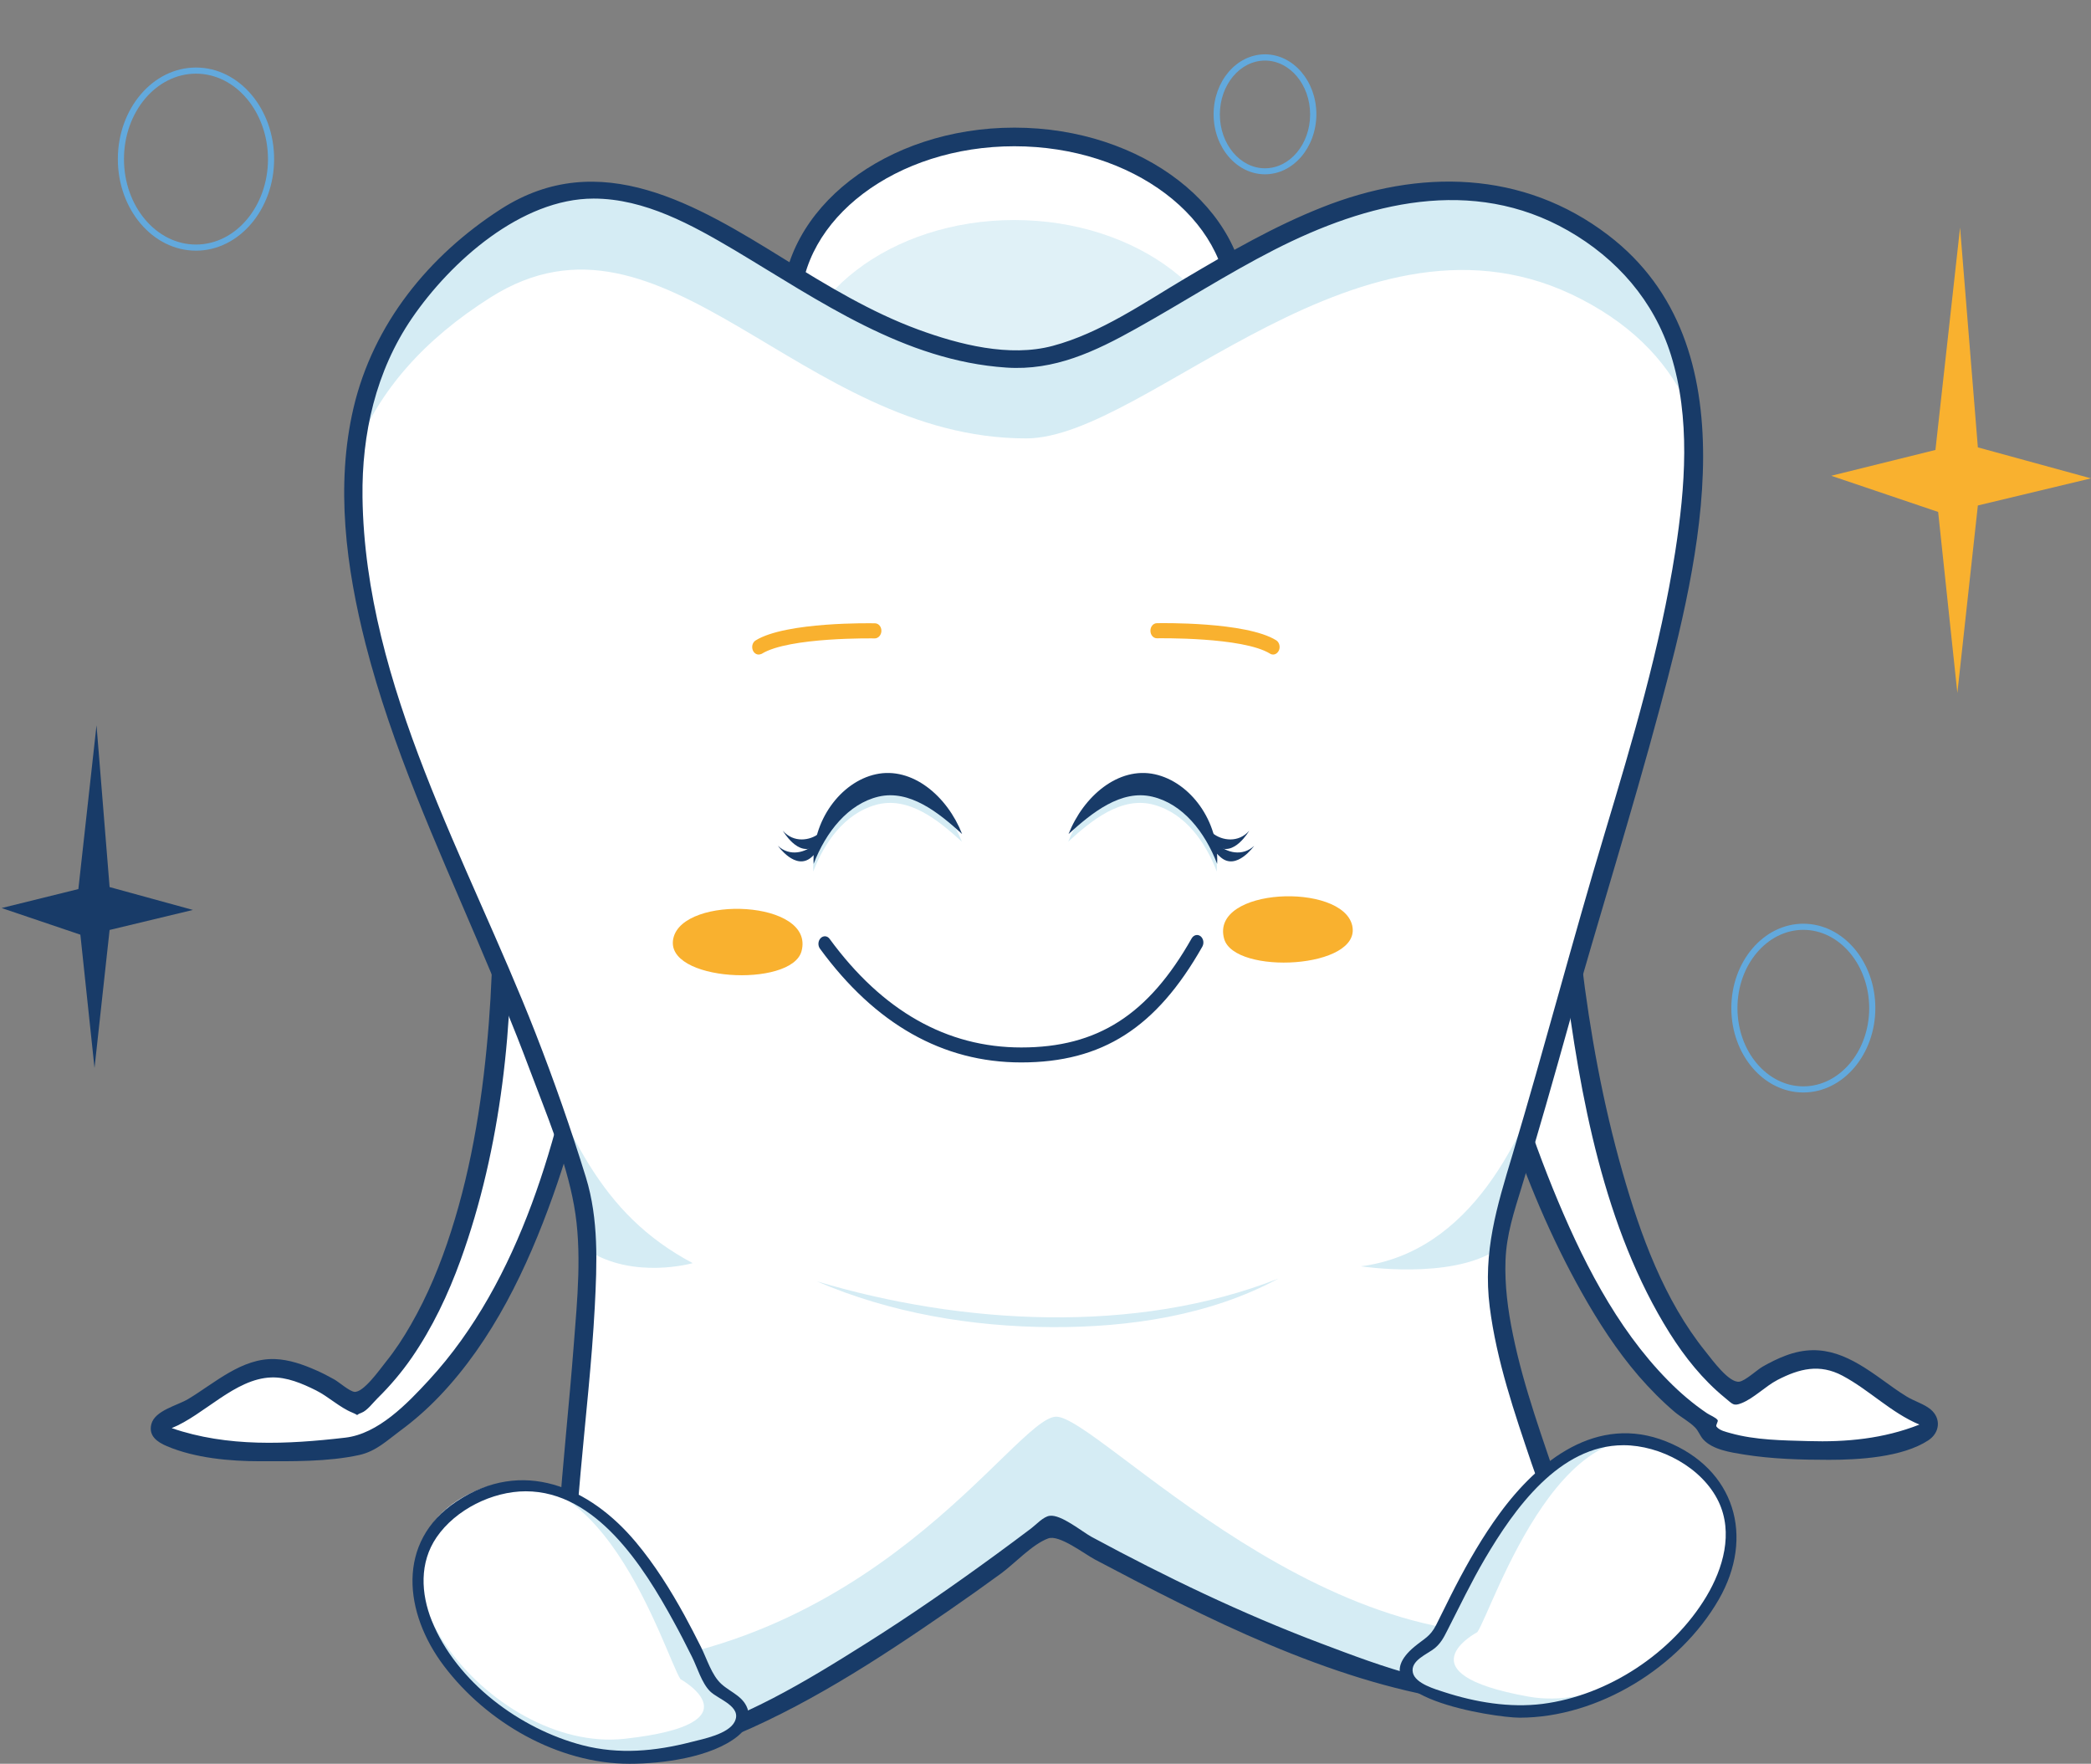 <svg xmlns="http://www.w3.org/2000/svg" xmlns:xlink="http://www.w3.org/1999/xlink" id="Livello_1" x="0px" y="0px" viewBox="0 0 177.43 149.66" style="enable-background:new 0 0 177.43 149.66;" xml:space="preserve"><rect x="0" y="0" width="177.43" height="149.66" fill="#808080" stroke="none"/><style type="text/css">	.st0{fill:#FFFFFF;}	.st1{opacity:0.75;fill:#D5ECF4;}	.st2{fill:#183B68;}	.st3{fill:#D5ECF4;}	.st4{fill:#F9B12F;}	.st5{fill:#62A9DD;}</style><g>	<path class="st0" d="M105,26.11c0,8-8.48,14.49-18.93,14.49c-10.46,0-18.93-6.49-18.93-14.49s8.48-14.49,18.93-14.49  C96.53,11.62,105,18.11,105,26.11z"></path>	<ellipse class="st1" cx="86.07" cy="33.16" rx="18.93" ry="14.49"></ellipse>	<path class="st2" d="M86.07,41.39c-10.87,0-19.72-6.85-19.72-15.28c0-8.42,8.85-15.28,19.72-15.28c10.87,0,19.72,6.85,19.72,15.28  C105.79,34.54,96.94,41.39,86.07,41.39z M86.07,12.41c-10.01,0-18.15,6.15-18.15,13.71c0,7.56,8.14,13.71,18.15,13.71  c10.01,0,18.15-6.15,18.15-13.71C104.22,18.56,96.08,12.41,86.07,12.41z"></path></g><g>	<path class="st0" d="M51.49,76.17c-0.49,7.5-2.14,15.1-4.4,22.25c-2.65,8.4-6.67,17.49-14.1,22.71c-1.03,0.73-3.87,2.85-4.16,0.25  c-0.19-1.63,2.47-3.03,3.43-4.07c2.99-3.24,4.95-7.31,6.37-11.45c2.96-8.6,3.94-17.98,3.93-27.05c0-2.81-0.54-6.08,2.11-7.95  C48.44,68.19,51.79,72.59,51.49,76.17z"></path>	<path class="st0" d="M31.36,120.01c-2.15-1.73-4.91-3.61-7.72-3.88c-1.87-0.18-3.48,0.8-4.99,1.77c-0.94,0.61-1.86,1.25-2.84,1.8  c-0.61,0.34-2.24,0.71-2.23,1.5c0.02,1.19,4.05,1.62,4.9,1.74c2.37,0.35,4.76,0.28,7.15,0.17  C26.93,123.04,35.05,122.64,31.36,120.01z"></path>	<path class="st2" d="M22.05,123.99c-2.56,0-5.51-0.27-7.89-1.28c-0.8-0.34-1.57-0.86-1.32-1.86c0.29-1.17,2.22-1.59,3.13-2.14  c2.25-1.35,4.54-3.48,7.34-3.39c1.21,0.04,2.4,0.46,3.49,0.94c0.53,0.23,1.05,0.5,1.55,0.78c0.4,0.22,1.29,1.01,1.72,1.06  c0.76,0.09,2.16-1.9,2.67-2.54c0.8-0.99,1.49-2.05,2.12-3.15c1.44-2.5,2.53-5.16,3.41-7.91c1.84-5.72,2.74-11.73,3.21-17.71  c0.21-2.73,0.33-5.48,0.31-8.22c-0.01-1.74-0.28-3.59,0.26-5.26c1.68-5.16,8.43-5.09,9.99,0.14c0.93,3.1-0.24,7.56-0.75,10.62  c-0.98,5.9-2.36,11.76-4.37,17.4c-2.18,6.11-5.1,12.25-9.62,16.99c-1.03,1.08-2.15,2.07-3.35,2.95c-1.12,0.83-2.04,1.73-3.46,2.05  C27.8,124.05,24.76,123.99,22.05,123.99z M14.57,121.18c4.73,1.63,9.82,1.38,14.72,0.81c2.8-0.32,5.25-2.87,7.12-4.9  c7.78-8.45,11.09-20.76,13.06-31.79c0.39-2.2,0.73-4.41,0.98-6.63c0.15-1.36,0.46-2.84,0.21-4.2c-0.43-2.4-2.84-4.54-5.27-3.14  c-1.91,1.1-2.14,3.26-2.07,5.24c0.33,10.11-0.78,20.81-4.24,30.36c-1.05,2.9-2.39,5.73-4.14,8.27c-0.85,1.23-1.83,2.39-2.9,3.44  c-0.37,0.36-0.88,1.06-1.37,1.24c-0.66,0.24-0.05,0.28-0.78-0.02c-1.06-0.43-2.03-1.36-3.07-1.88c-1.16-0.58-2.49-1.15-3.81-1.1  C19.93,116.99,17.33,120.06,14.57,121.18z"></path></g><g>	<path class="st0" d="M132.9,76.25c0.37,8.11,1.93,16.44,4.25,24.2c1.28,4.3,2.89,8.61,5.31,12.42c1.03,1.62,2.22,3.17,3.64,4.47  c0.99,0.91,3.51,1.89,3.63,3.37c0.39,4.72-8.05-2.31-9.01-3.32c-3.06-3.18-5.38-7.06-7.31-11c-3.93-7.98-6.58-16.64-8.48-25.31  c-0.62-2.81-1.59-6.05,0.66-8.43C128.57,69.51,132.7,72.57,132.9,76.25z"></path>	<path class="st0" d="M145.89,119.58c2.09-1.84,4.87-3.99,7.73-4.27c1.97-0.2,3.63,0.99,5.15,2.08c0.83,0.6,1.65,1.22,2.52,1.77  c0.62,0.39,2.2,0.82,2.35,1.59c0.26,1.29-3.56,1.82-4.4,1.98c-2.49,0.46-5.02,0.41-7.54,0.27  C150.22,122.91,142.18,122.49,145.89,119.58z"></path>	<path class="st2" d="M155.2,123.87c-2.4,0-4.85-0.07-7.22-0.45c-1.1-0.18-2.66-0.4-3.46-1.29c-0.29-0.33-0.39-0.71-0.69-1.01  c-0.48-0.49-1.17-0.85-1.7-1.29c-1.1-0.93-2.12-1.97-3.07-3.06c-1.87-2.17-3.44-4.6-4.84-7.09c-5.22-9.28-8.33-19.88-10.47-30.26  c-0.41-1.97-0.69-3.89,0.23-5.79c1.01-2.08,3.25-3.53,5.6-2.95c4.74,1.17,4.17,7.15,4.62,10.93c0.72,6.01,1.81,12,3.47,17.82  c1.52,5.33,3.53,10.89,7.05,15.25c0.59,0.74,1.99,2.67,2.86,2.56c0.5-0.06,1.52-1.01,1.99-1.28c0.62-0.35,1.27-0.68,1.94-0.93  c3.23-1.22,5.59,0.16,8.2,2.04c0.68,0.49,1.36,0.99,2.08,1.43c0.61,0.38,1.48,0.63,2.03,1.09c0.92,0.77,0.78,1.99-0.2,2.63  C161.42,123.66,157.71,123.87,155.2,123.87z M128.52,72.13c-2.71,0-3.85,3.03-3.54,5.31c0.21,1.54,0.61,3.08,0.95,4.59  c1.47,6.4,3.36,12.72,5.83,18.81c2.37,5.82,5.32,11.78,9.78,16.3c1.01,1.03,2.11,1.97,3.31,2.78c0.2,0.14,0.76,0.36,0.9,0.58  c0.07,0.11-0.19,0.44-0.1,0.55c0.26,0.34,0.82,0.45,1.2,0.56c2.1,0.59,4.42,0.61,6.58,0.67c3.24,0.1,6.4-0.2,9.44-1.4  c-2.41-1.01-4.24-2.93-6.53-4.15c-1.94-1.03-3.65-0.6-5.51,0.36c-1.02,0.53-2.01,1.56-3.05,1.97c-0.7,0.28-0.74,0.09-1.43-0.47  c-1.87-1.53-3.39-3.44-4.67-5.47c-5.58-8.89-7.62-20.14-8.92-30.39C132.37,79.75,132.99,72.13,128.52,72.13z"></path></g><path class="st3" d="M127.65,102.89c3.37-10.59,5.72-20.24,9.62-33.11c7.68-25.36,10.88-42.96-4.42-51.2 c-17.93-9.66-35.76,11.91-45.78,11.91c-18.67,0-29.85-21.42-44.14-12.06C26.36,29.26,27.07,46.17,37.47,70.7 c5.02,11.85,8.07,18.24,11.7,30.05c2.51,8.17-3.18,32.16-0.52,44.15c3.15,14.16,40.38-15.48,40.54-15.48 c0.01,0,44.38,25.41,44.96,8.74C134.46,129.13,124.28,113.48,127.65,102.89z"></path><path class="st0" d="M127.05,105.88c-0.31,3.19,0.27,6.68,1.2,10.24c0.67,6.49,3.87,13.74,5.79,19.95c0.08,0.65,0.11,1.28,0.1,1.88 c0,0.06,0,0.13-0.01,0.2c-0.58,16.67-44.95-8.74-44.96-8.74c-0.16,0-37.4,29.65-40.54,15.48c-0.23-1.01-0.39-2.11-0.5-3.27 c-1.03-10.34,1.84-26.08,1.67-35.57c-0.03-2.13-0.23-3.93-0.64-5.31c-1.75-5.7-3.37-10.14-5.14-14.54 c-1.89-4.71-3.96-9.38-6.56-15.5c-5.45-12.87-8.24-23.63-7.26-32.53c2.01-5.03,5.72-9.33,11.45-12.95 c14.71-9.28,26.21,11.98,45.42,11.98c10.31,0,28.65-21.41,47.1-11.82c4.65,2.41,7.63,5.65,9.33,9.66 c0.89,9.02-1.99,20.69-6.24,34.76c-2.16,7.14-3.84,13.28-5.49,19.14c-1.33,4.71-2.63,9.25-4.13,13.97 C127.34,103.85,127.15,104.84,127.05,105.88z"></path><path class="st3" d="M69.01,73.95c-0.15-3.24,1.89-6.76,5.17-7.57c3.39-0.83,6.3,2.14,7.44,5.04c-1.93-1.76-4.51-3.92-7.32-3.12 C71.65,69.05,69.95,71.49,69.01,73.95z"></path><path class="st3" d="M103.25,73.95c-0.94-2.45-2.64-4.9-5.29-5.65c-2.81-0.8-5.39,1.36-7.32,3.12c1.15-2.91,4.04-5.86,7.44-5.04 C101.36,67.17,103.4,70.72,103.25,73.95z"></path><path class="st2" d="M69.04,73.3c-0.17-3.64,2.3-6.95,5.27-7.6c3.09-0.68,6.07,1.85,7.33,5.07c-1.99-1.82-4.46-3.8-7.11-3.17 C71.98,68.21,70.08,70.58,69.04,73.3z"></path><path class="st2" d="M103.28,73.3c-1.04-2.72-2.93-5.1-5.5-5.7c-2.65-0.63-5.11,1.35-7.11,3.17c1.27-3.22,4.24-5.75,7.33-5.07 C100.99,66.36,103.45,69.66,103.28,73.3z"></path><path class="st2" d="M86.65,90.15c-6.65,0-12.39-3.25-17.07-9.65c-0.2-0.27-0.17-0.67,0.06-0.9c0.23-0.23,0.57-0.2,0.76,0.07 c4.47,6.11,9.94,9.21,16.26,9.21c6.47,0,10.79-2.77,14.46-9.26c0.17-0.29,0.5-0.37,0.75-0.18c0.25,0.2,0.32,0.59,0.15,0.89 C98.12,87.21,93.53,90.15,86.65,90.15z"></path><path class="st4" d="M64.37,55.54c-0.19,0-0.38-0.12-0.48-0.34c-0.14-0.31-0.04-0.7,0.23-0.86c2.56-1.59,9.83-1.46,10.14-1.45 c0.3,0.01,0.54,0.3,0.53,0.65c-0.01,0.35-0.26,0.62-0.55,0.63c-0.07,0-7.3-0.13-9.61,1.31C64.54,55.52,64.45,55.54,64.37,55.54z"></path><path class="st4" d="M108.03,55.54c-0.08,0-0.17-0.02-0.25-0.07c-2.32-1.44-9.54-1.31-9.61-1.31c0,0-0.01,0-0.01,0 c-0.29,0-0.54-0.28-0.54-0.63c-0.01-0.35,0.23-0.64,0.53-0.65c0.31-0.01,7.58-0.14,10.14,1.45c0.26,0.16,0.37,0.55,0.23,0.86 C108.41,55.42,108.22,55.54,108.03,55.54z"></path><path class="st4" d="M103.87,79.65c-1.19-4.36,10.02-4.79,10.87-1.12C115.59,82.21,104.72,82.77,103.87,79.65z"></path><path class="st3" d="M134.15,137.95c0,0.06,0,0.13-0.01,0.2c-0.58,16.67-44.95-8.74-44.96-8.74c-0.16,0-37.4,29.65-40.54,15.48 c-0.23-1.01-0.39-2.11-0.5-3.27c25.84-0.6,37.85-21.2,41.44-21.41C93.06,120.01,113.35,142.86,134.15,137.95z"></path><path class="st3" d="M58.78,107.18c0,0-5.04,1.44-8.97-1.13c-0.03-2.13-0.23-3.93-0.64-5.31c-1.75-5.7-3.37-10.14-5.14-14.54 C48.26,96.18,50.8,102.94,58.78,107.18z"></path><path class="st3" d="M131.77,88.92c-1.33,4.71-2.63,9.25-4.13,13.97c-0.3,0.96-0.5,1.95-0.6,2.99c-0.02,0.06-0.03,0.11-0.05,0.17 c-3.93,2.57-11.51,1.4-11.51,1.4C124.76,106.24,129.32,96.71,131.77,88.92z"></path><polygon class="st4" points="166.09,58.8 164.46,43.44 155.39,40.37 164.23,38.18 166.32,19.31 167.83,37.96 177.43,40.59  167.83,42.89 "></polygon><polygon class="st2" points="8.02,90.62 6.82,79.31 0.14,77.05 6.65,75.44 8.19,61.54 9.3,75.27 16.37,77.21 9.3,78.91 "></polygon><path class="st4" d="M68.01,80.72c1.19-4.36-10.02-4.8-10.87-1.12C56.28,83.29,67.15,83.84,68.01,80.72z"></path><g>	<path class="st2" d="M102.9,70.7c0.79,0.64,2.19,0.84,3.1-0.21c0,0-1.31,2.29-2.73,1.3C101.84,70.81,102.9,70.7,102.9,70.7z"></path>	<path class="st2" d="M103.32,71.62c0.73,0.73,2.11,1.09,3.1,0.15c0,0-1.49,2.13-2.83,0.98C102.26,71.6,103.32,71.62,103.32,71.62z"></path></g><g>	<path class="st2" d="M69.53,70.7c-0.79,0.64-2.19,0.84-3.1-0.21c0,0,1.31,2.29,2.73,1.3C70.58,70.81,69.53,70.7,69.53,70.7z"></path>	<path class="st2" d="M69.11,71.62c-0.73,0.73-2.11,1.09-3.1,0.15c0,0,1.49,2.13,2.83,0.98C70.16,71.6,69.11,71.62,69.11,71.62z"></path></g><path class="st3" d="M69.3,108.72c12.34,3.69,27.07,4.54,39.18-0.23c-5.81,3.14-12.69,4.15-19.22,4.12 C82.49,112.58,75.54,111.42,69.3,108.72z"></path><path class="st5" d="M16.63,21.27c-3.66,0-6.63-3.49-6.63-7.77s2.97-7.77,6.63-7.77c3.66,0,6.63,3.49,6.63,7.77 S20.28,21.27,16.63,21.27z M16.63,6.25c-3.37,0-6.11,3.25-6.11,7.25c0,4,2.74,7.25,6.11,7.25c3.37,0,6.11-3.25,6.11-7.25 C22.73,9.5,20,6.25,16.63,6.25z"></path><path class="st5" d="M153.02,92.7c-3.37,0-6.11-3.21-6.11-7.16c0-3.95,2.74-7.16,6.11-7.16c3.37,0,6.11,3.21,6.11,7.16 C159.13,89.49,156.38,92.7,153.02,92.7z M153.02,78.9c-3.08,0-5.59,2.98-5.59,6.64c0,3.66,2.51,6.64,5.59,6.64 c3.08,0,5.59-2.98,5.59-6.64C158.6,81.88,156.1,78.9,153.02,78.9z"></path><path class="st5" d="M107.34,14.79c-2.4,0-4.36-2.28-4.36-5.09c0-2.81,1.95-5.09,4.36-5.09c2.4,0,4.36,2.28,4.36,5.09 C111.69,12.51,109.74,14.79,107.34,14.79z M107.34,5.14c-2.11,0-3.83,2.05-3.83,4.57c0,2.52,1.72,4.57,3.83,4.57 c2.11,0,3.83-2.05,3.83-4.57C111.17,7.19,109.45,5.14,107.34,5.14z"></path><path class="st2" d="M53.7,149.5c-4.48,0-5.82-3.32-6.28-7.18c-0.52-4.41-0.3-8.91,0-13.33c0.34-4.94,0.88-9.85,1.26-14.79 c0.3-3.9,0.73-8.04,0.03-11.91c-0.7-3.91-2.38-7.83-3.77-11.55c-1.38-3.69-2.9-7.33-4.44-10.95c-3.51-8.23-7.24-16.41-9.47-25.11 c-1.66-6.5-2.58-13.46-1.03-20.08c1.68-7.13,6.39-12.92,12.49-16.85c8.41-5.4,16.67-0.34,24.09,4.25c3.64,2.25,7.32,4.49,11.35,5.97 c3.46,1.27,7.73,2.36,11.39,1.38c4.06-1.08,7.75-3.66,11.33-5.78c3.73-2.21,7.5-4.38,11.54-5.98c8.22-3.26,17.03-3.17,24.27,2.36 c12.26,9.35,7.76,27.52,4.39,40.11c-2.39,8.94-5.18,17.77-7.68,26.68c-1.31,4.68-2.63,9.37-4.06,14.01 c-0.63,2.05-1.28,4.01-1.36,6.17c-0.08,2.12,0.2,4.25,0.63,6.33c0.93,4.56,2.57,8.93,4.04,13.34c1.29,3.88,3.02,8.37,2.41,12.53 c-0.84,5.71-7.04,5.81-11.49,5.12c-10.66-1.66-20.96-6.91-30.41-11.9c-0.94-0.5-3.06-2.15-3.99-1.8c-1.35,0.5-2.82,2.11-3.99,2.97 c-1.48,1.08-2.97,2.14-4.48,3.18c-6.04,4.17-12.35,8.28-19.2,10.99C58.89,148.64,56.31,149.5,53.7,149.5z M50.37,16.85 c-6.13,0-12.11,5.32-15.42,10.16c-3.06,4.48-4.26,9.81-4.19,15.18c0.22,16.06,8.96,30.84,14.66,45.42c1.58,4.04,3.02,8.15,4.3,12.3 c1.09,3.55,0.94,7.32,0.75,10.98c-0.5,9.39-2.14,18.79-1.73,28.22c0.12,2.8-0.06,7.61,3.29,8.61c1.59,0.48,3.4,0.15,4.98-0.24 c5.89-1.47,11.39-4.82,16.48-8.03c3.77-2.37,7.42-4.91,11.02-7.54c1.01-0.74,2.01-1.48,3-2.23c0.4-0.3,1.02-0.99,1.56-1.06 c0.97-0.13,2.72,1.33,3.56,1.79c6.28,3.39,12.76,6.51,19.44,9.03c5.1,1.92,11.38,4.39,16.94,3.45c8.34-1.41,2.56-13.98,0.96-18.69 c-1.47-4.34-2.98-8.74-3.56-13.3c-0.59-4.67,0.6-8.5,1.93-12.92c2.71-9.04,5.09-18.18,7.81-27.22c2.36-7.87,4.73-15.8,6-23.94 c0.85-5.47,1.31-11.35-0.37-16.72c-1.44-4.58-4.58-8.16-8.72-10.53c-8.14-4.65-17.07-2.39-24.94,1.63 c-4.01,2.05-7.78,4.49-11.71,6.68c-3.49,1.95-6.94,3.59-11.02,3.31c-8.67-0.58-15.81-5.64-23.03-9.95 C58.74,19.1,54.72,16.85,50.37,16.85z"></path><g>	<path class="st3" d="M121.67,139.3c1.56-2.07,8.77-22.54,20.86-15.87c12.09,6.67-2.92,23.69-15.79,21.62  C113.87,142.98,121.67,139.3,121.67,139.3z"></path>	<path class="st0" d="M125.36,138.49c1.33-1.97,7.49-21.47,17.82-15.12c10.32,6.35-2.5,22.57-13.49,20.59  C118.7,141.99,125.36,138.49,125.36,138.49z"></path></g><g>	<path class="st3" d="M60.69,143.21c-1.56-2.07-8.77-22.54-20.86-15.87c-12.08,6.67,2.92,23.69,15.79,21.62  C68.49,146.89,60.69,143.21,60.69,143.21z"></path>	<path class="st0" d="M57.74,142.48c-1.31-1.99-6.98-21.25-17.99-15.69c-11.01,5.56,1.73,22.02,13.26,20.75  C64.55,146.26,57.74,142.48,57.74,142.48z"></path></g><path class="st2" d="M53.42,149.66c-6.08,0-12.13-3.51-15.75-8.3c-3.38-4.47-4.09-10.53,1.07-13.96c5.59-3.72,11.29-1.23,15.21,3.45 c1.61,1.92,2.94,4.05,4.14,6.23c0.48,0.88,0.94,1.77,1.39,2.67c0.5,1,0.91,2.4,1.73,3.14c0.81,0.74,1.98,1.07,2.28,2.3 c0.21,0.88-0.22,1.58-0.88,2.12C60.37,149.13,56.18,149.66,53.42,149.66z M44.61,126.54c-2.83,0-5.96,1.55-7.57,3.91 c-1.46,2.14-1.33,4.76-0.4,7.08c2.1,5.2,7.48,9.18,12.8,10.56c3.1,0.8,6.16,0.51,9.23-0.28c0.97-0.25,3.14-0.66,3.67-1.72 c0.65-1.3-1.39-1.89-2.08-2.57c-0.72-0.71-1.09-2.03-1.54-2.93c-0.51-1.02-1.02-2.03-1.57-3.02 C54.63,132.96,50.6,126.54,44.61,126.54z"></path><path class="st2" d="M128.94,145.75c-2.13,0-14-1.81-8.91-6.03c0.83-0.69,1.32-0.84,1.83-1.83c0.55-1.08,1.07-2.18,1.63-3.26 c1.11-2.14,2.32-4.24,3.74-6.18c3.3-4.52,8.29-8.48,14.15-6.14c5.83,2.33,7.54,8.08,4.46,13.42 C142.52,141.48,135.62,145.75,128.94,145.75z M137.76,122.63c-5.45,0-9.28,5.42-11.75,9.62c-1.17,1.99-2.16,4.07-3.21,6.12 c-0.31,0.62-0.56,1.07-1.05,1.48c-0.6,0.5-2.11,1.04-1.86,2.09c0.22,0.93,1.93,1.4,2.66,1.64c2.65,0.86,5.56,1.35,8.34,1 c5.55-0.71,11.02-4.31,13.9-9.11c1.43-2.39,2.3-5.4,1.04-8.05C144.45,124.53,140.89,122.63,137.76,122.63z"></path></svg>